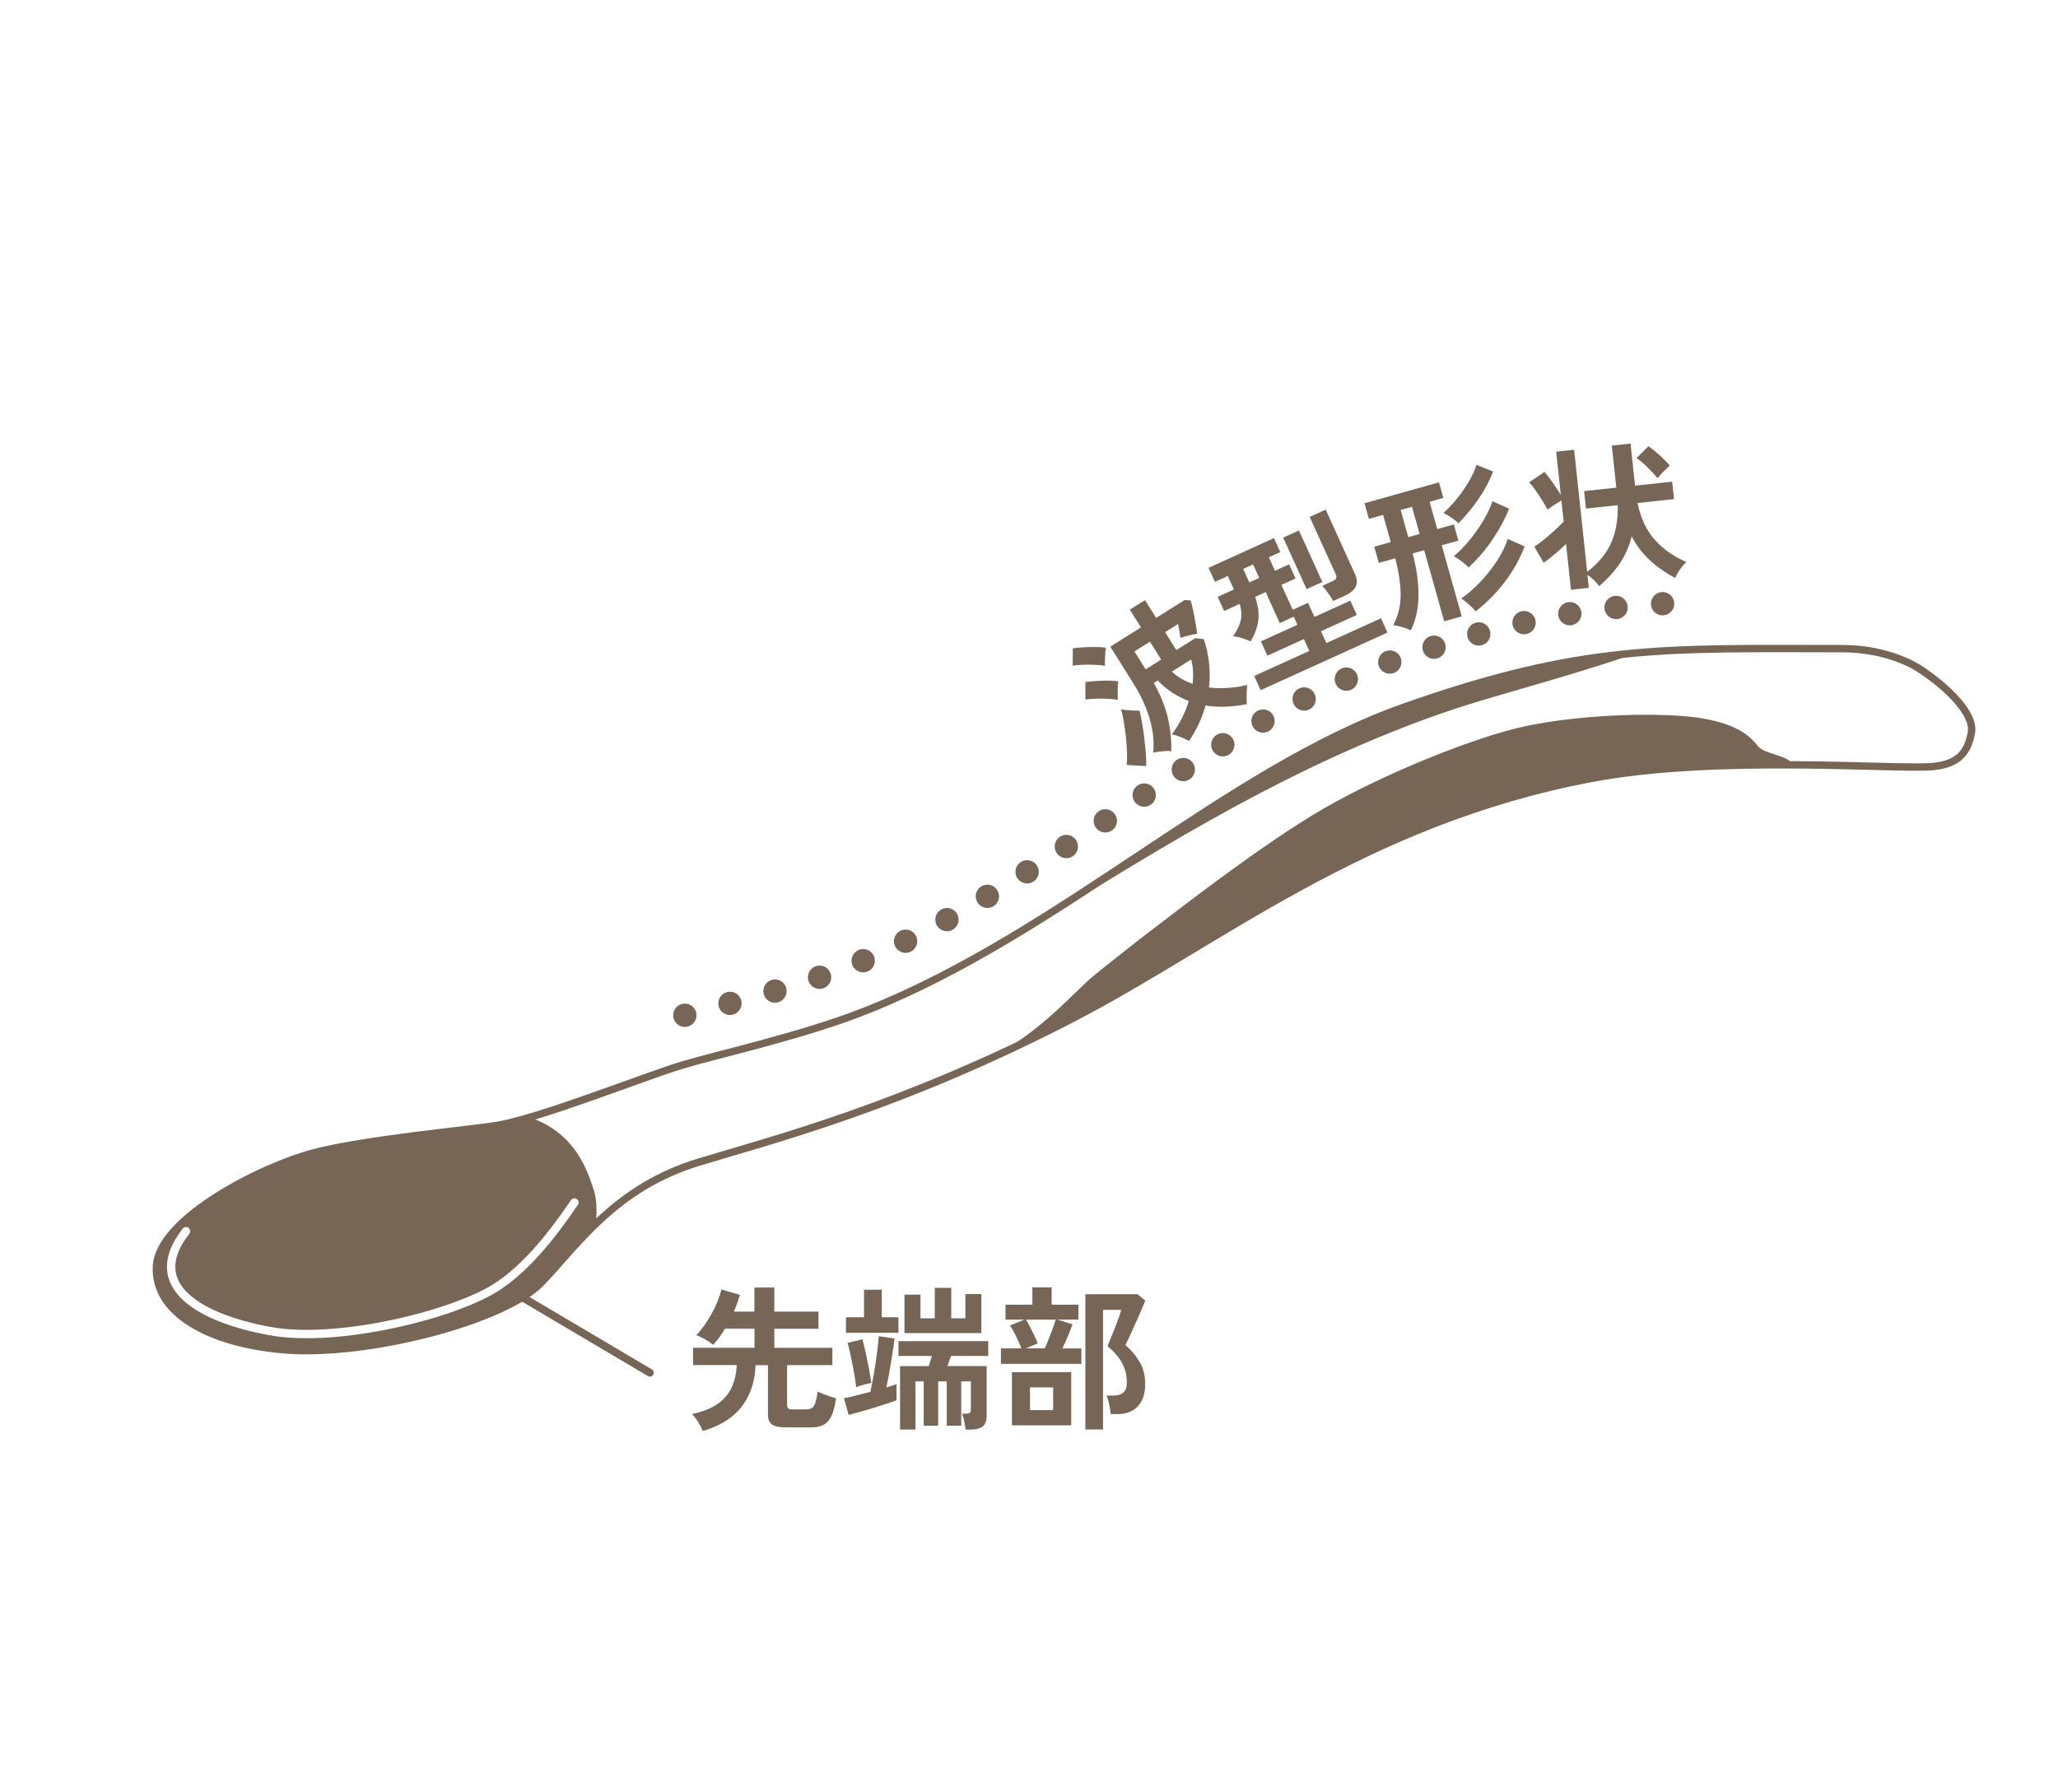 <?xml version="1.0" encoding="UTF-8"?>
<svg id="_レイヤー_2" data-name="レイヤー_2" xmlns="http://www.w3.org/2000/svg" viewBox="0 0 310 270">
  <defs>
    <style>
      .cls-1 {
        stroke-width: 1.17px;
      }

      .cls-1, .cls-2, .cls-3, .cls-4 {
        stroke: #776556;
      }

      .cls-1, .cls-2, .cls-5, .cls-6, .cls-4 {
        fill: none;
      }

      .cls-1, .cls-6, .cls-4 {
        stroke-linecap: round;
      }

      .cls-1, .cls-4 {
        stroke-linejoin: round;
      }

      .cls-7, .cls-3 {
        fill: #776556;
      }

      .cls-2 {
        stroke-width: 1.11px;
      }

      .cls-8 {
        fill: #fff;
      }

      .cls-3 {
        stroke-width: .36px;
      }

      .cls-6 {
        stroke: #fff;
        stroke-miterlimit: 10;
        stroke-width: 1.26px;
      }

      .cls-4 {
        stroke-dasharray: 0 7.03;
        stroke-width: 3.51px;
      }
    </style>
  </defs>
  <g id="design">
    <g>
      <rect class="cls-8" width="310" height="270"/>
      <g>
        <g>
          <path class="cls-2" d="M289.19,100.79c4.18,2.72,8.26,6.78,7.77,9.54-.49,2.76-1.72,4.74-5.74,5.14-5.35.53-32.47-1.8-51.44,1.78-34.48,6.5-56.29,24.87-78.42,36.28-25.66,13.23-44.9,18.14-56.07,21.53-12.7,3.85-18.32,12.54-23.83,18.23-5.51,5.69-26.12,11.1-38.68,10.04-11.12-.93-19.64-5.48-19.21-12.64.44-7.16,15.85-15,23.74-17.04,7.89-2.04,22.63-3.35,27.37-4.09,6.41-1,22.44-7.41,28.04-9.1,5.6-1.69,18.13-4.42,27.63-8.18,29.66-11.75,54.38-36.34,81.25-45.8,26.87-9.46,38.97-8.79,65.92-8.77,5.38,0,9.58,1.71,11.68,3.07Z"/>
          <path class="cls-3" d="M159.88,136.49c17.63-11.27,34.22-23.85,51.72-30.01,14.08-4.96,24.1-7.13,34.34-8.08-9.32,3.2-20.18,6.04-26.14,7.98-28.05,9.13-52.56,26.41-59.91,30.1Z"/>
          <path class="cls-3" d="M89.62,184.49c-3.16,3.06-5.67,6.24-8.16,8.8-5.51,5.69-26.12,11.1-38.68,10.04-11.12-.93-19.64-5.48-19.21-12.64.44-7.16,15.85-15,23.74-17.04,7.89-2.04,22.63-3.35,27.37-4.09,1.27-.2,2.92-.61,4.78-1.15,7.24,2.27,8.98,8.45,9.79,10.85.62,1.85.38,3.92.36,5.23Z"/>
          <path class="cls-3" d="M150.79,158.7c3.39-1.57,6.92-3.28,10.57-5.17,22.14-11.41,43.95-29.78,78.42-36.28,9.23-1.74,20.4-2.08,30.04-2.04-.59-1.26-4.14-1.45-5.11-2.64-.97-1.19-2.48-3.13-8.15-4.15-5.31-.95-17.59-.8-26.84,1.17-7.37,1.57-21.08,7.07-30.25,12.37-9.17,5.3-22.03,15.38-24.1,16.92-2.07,1.54-8.81,6.82-10.68,8.39-2.73,2.29-7.13,7.54-13.92,11.43Z"/>
          <path class="cls-5" d="M265.24,110.68c7.02-.3,21.22-.25,27.51.49"/>
          <path class="cls-6" d="M86.53,181.14c-3.08,4.52-7.05,9.74-11.75,12.76-6.45,4.14-23.92,8.49-34.15,6.61-10.24-1.87-19.17-6.71-12.61-15.04"/>
        </g>
        <g>
          <path class="cls-7" d="M166.44,100.3c-.36-.07-.84-.12-1.44-.15-.6-.03-1.21-.03-1.83-.01-.62.02-1.15.07-1.59.14l.02-2.61c.45-.08.99-.13,1.63-.16.64-.03,1.26-.04,1.87-.04s1.1.04,1.47.1c-.03.19-.06.46-.08.82-.02.36-.04.73-.05,1.08-.01.36-.02.64,0,.83ZM168.37,105.42c-.36-.07-.84-.12-1.44-.15-.6-.03-1.21-.04-1.84-.02-.63.02-1.16.06-1.59.13v-2.65c.75-.09,1.59-.15,2.52-.19.93-.04,1.73,0,2.43.1-.03.19-.06.46-.07.83s-.02.74-.02,1.11c0,.37,0,.65.02.85ZM179.09,111.62c-.21-.13-.47-.26-.79-.4-.32-.14-.64-.27-.96-.38-.32-.11-.6-.18-.83-.2.55-.73,1.05-1.53,1.49-2.39.44-.86.8-1.74,1.07-2.65-.84-.32-1.66-.73-2.45-1.24-.79-.51-1.53-1.13-2.23-1.85l-.59.37c1.04,1.86,1.74,3.62,2.12,5.28.38,1.66.55,3.33.52,5.01-.25-.05-.55-.06-.9-.03-.35.03-.69.06-1.03.1-.33.04-.6.09-.81.15.17-1.64,0-3.35-.53-5.13-.53-1.78-1.34-3.55-2.45-5.31l-3.47-5.54,4.62-2.9-1.68-2.68,2.28-1.43,1.68,2.68,4.29-2.69.92.06c.11.38.23.88.36,1.5.13.63.26,1.26.37,1.9.11.64.19,1.18.23,1.62-.17.02-.42.06-.75.14-.32.07-.65.15-.98.24-.33.09-.6.17-.79.23-.02-.24-.07-.57-.14-.99-.07-.42-.14-.78-.22-1.08l-1.94,1.22,1.69,2.7,2.88-1.8,1.26.15c.4,1.19.66,2.39.79,3.61.13,1.22.13,2.44,0,3.67.96.12,1.93.14,2.92.06.99-.07,1.94-.22,2.85-.44-.05.25-.08.56-.09.91-.01.36-.02.72-.02,1.08,0,.36.02.66.04.9-1.01.21-2.05.34-3.1.38-1.06.05-2.1-.01-3.13-.18-.5,1.85-1.33,3.63-2.48,5.35ZM172.65,115.41l-2.93-.18c.05-.59.07-1.25.04-1.99-.03-.74-.09-1.5-.17-2.28-.09-.78-.19-1.54-.31-2.25-.12-.72-.25-1.34-.4-1.88.18.05.44.1.79.13.34.03.7.06,1.07.08.37.02.67.02.91.02.14.55.28,1.19.4,1.92.12.73.23,1.48.32,2.26.09.78.17,1.53.22,2.25.06.72.08,1.36.06,1.93ZM172.57,100.83l2.34-1.47-1.69-2.7-2.34,1.47,1.69,2.7ZM179.65,103.03c.07-.65.09-1.29.06-1.91-.03-.62-.13-1.21-.29-1.77l-2.9,1.82c.43.42.9.77,1.44,1.08.53.3,1.1.56,1.69.78Z"/>
          <path class="cls-7" d="M189.9,103.98l-.98-2.15,8.3-3.77-.81-1.79-5.5,2.5-.98-2.15,5.5-2.5-.55-1.22-2.11.96-2.12-4.67-1.58.72c.45,1.37.61,2.57.46,3.6-.14,1.03-.53,2.06-1.15,3.1-.34-.15-.78-.31-1.3-.48-.52-.17-.97-.26-1.36-.27.61-.84,1-1.64,1.17-2.38s.12-1.58-.15-2.51l-2.35,1.07-.97-2.13,2.45-1.11-.92-2.03-1.94.88-.96-2.11,9.85-4.48.96,2.11-1.73.78.92,2.03,2.13-.97.97,2.13-2.13.97,1.71,3.75,2.3-1.05.97,2.13,5.4-2.45.98,2.15-5.4,2.45.81,1.79,8.23-3.74.98,2.15-19.11,8.68ZM188.18,87.73l1.49-.68-.92-2.03-1.49.68.92,2.03ZM196.82,88.75l-3.53-7.76,2.37-1.08,3.53,7.76-2.37,1.08ZM200.83,90.55c-.12-.22-.28-.48-.48-.78-.21-.3-.42-.6-.63-.88-.22-.29-.41-.5-.57-.63l1.58-.72c.29-.13.47-.27.54-.42.08-.15.06-.36-.07-.63l-3.92-8.62,2.41-1.1,4.41,9.7c.34.74.37,1.38.11,1.91-.26.53-.83,1-1.7,1.39l-1.69.77Z"/>
          <path class="cls-7" d="M217.54,93.59l-3.01-10.71-1.74.49c.62,2.37.91,4.52.88,6.44-.03,1.92-.41,3.64-1.16,5.14-.36-.18-.8-.34-1.33-.5-.53-.16-.97-.25-1.32-.26.72-1.35,1.1-2.83,1.12-4.43.02-1.6-.25-3.48-.81-5.66l-2.48.7-.68-2.44,2.48-.7-1.15-4.1-2.14.6-.66-2.35,11.21-3.15.66,2.35-2.07.58,1.15,4.11,2.5-.7.68,2.44-2.5.7,3.01,10.71-2.64.74ZM212.13,80.92l1.71-.48-1.15-4.1-1.71.48,1.15,4.1ZM219.69,78.82c-.27-.27-.63-.55-1.08-.86-.45-.31-.85-.54-1.2-.68.69-.6,1.37-1.31,2.03-2.13.66-.82,1.26-1.67,1.79-2.57.53-.89.92-1.74,1.18-2.55l2.5,1c-.5,1.34-1.21,2.69-2.15,4.06-.93,1.36-1.95,2.61-3.06,3.73ZM221.22,85.47c-.27-.27-.63-.57-1.08-.93-.45-.35-.84-.6-1.17-.73.87-.73,1.69-1.58,2.47-2.54.78-.97,1.47-1.95,2.06-2.96.59-1.01,1.03-1.94,1.31-2.8l2.51,1.12c-.58,1.48-1.39,2.99-2.44,4.56-1.05,1.56-2.27,2.99-3.66,4.29ZM222.25,92.09c-.14-.2-.34-.43-.6-.68-.27-.25-.54-.49-.81-.72s-.52-.41-.73-.52c.96-.68,1.91-1.5,2.84-2.48.93-.98,1.77-2.03,2.51-3.15.74-1.12,1.29-2.24,1.66-3.35l2.53,1.12c-.44,1.21-1.03,2.41-1.77,3.6-.75,1.19-1.6,2.31-2.56,3.37-.96,1.06-1.98,2-3.06,2.82Z"/>
          <path class="cls-7" d="M236.64,88.86l-.74-6.92c-.51.5-1.06.99-1.65,1.49-.59.5-1.16.95-1.72,1.35l-1.42-2.44c.44-.27.94-.63,1.49-1.08.55-.45,1.09-.92,1.62-1.41.53-.49.97-.92,1.32-1.28l-.34-3.19c-.31.19-.67.42-1.09.69-.42.27-.75.51-1,.71-.2-.4-.46-.86-.78-1.37-.32-.51-.65-1.01-1-1.51-.34-.5-.68-.91-.99-1.24l2.31-1.57c.39.44.82,1,1.27,1.65.45.66.85,1.26,1.19,1.8l-.7-6.5,2.7-.29,1.97,18.38c1.61-1.21,2.8-2.62,3.55-4.22.75-1.6,1.1-3.54,1.05-5.81l-4.78.51-.28-2.63,4.85-.52-.68-6.34,2.82-.3.68,6.34,5.59-.6.28,2.63-5.5.59c.48,2.27,1.34,4.11,2.59,5.52,1.25,1.41,2.85,2.53,4.79,3.37-.32.27-.64.63-.96,1.08-.32.45-.57.89-.74,1.32-1.58-.85-2.91-1.79-3.98-2.83-1.07-1.03-1.93-2.18-2.58-3.45-.32,1.37-.88,2.67-1.67,3.9-.79,1.23-1.86,2.43-3.23,3.6-.22-.31-.49-.61-.82-.93-.32-.31-.64-.57-.94-.77l.21,1.96-2.7.29ZM249.68,72.03c-.45-.53-.95-1.08-1.51-1.63-.55-.55-1.1-1.02-1.65-1.4l1.79-1.79c.58.43,1.17.9,1.76,1.44.59.53,1.08,1.03,1.46,1.49-.26.22-.56.5-.91.85-.35.35-.66.7-.94,1.04Z"/>
        </g>
        <path class="cls-4" d="M103.16,152.94c1.27-.35,2.72-.72,4.29-1.13,5.9-1.54,13.99-3.65,20.27-6.14,13.94-5.52,27.1-14.27,39.83-22.72,14-9.3,27.23-18.09,41.68-23.18,19.13-6.73,31.3-8.56,45.69-9.03"/>
        <g>
          <path class="cls-7" d="M105.86,215.56c-.14-.36-.37-.8-.68-1.31-.31-.52-.62-.93-.94-1.24,1.58-.33,2.85-.83,3.82-1.5.97-.67,1.68-1.5,2.14-2.48.46-.98.72-2.12.78-3.4h-6.58v-2.6h9.25v-2.88h-4.43c-.56.94-1.16,1.75-1.8,2.44-.34-.28-.75-.56-1.22-.83-.47-.27-.91-.49-1.31-.64.39-.39.79-.87,1.18-1.43.4-.56.77-1.16,1.12-1.79.35-.63.66-1.26.91-1.9.26-.63.45-1.21.57-1.75l2.79.82c-.27.88-.57,1.71-.91,2.51h3.09v-3.63h3v3.63h6.65v2.58h-6.65v2.88h8.74v2.6h-6.82v6.02c0,.23.06.4.18.5.12.1.35.15.69.15h1.87c.42,0,.75-.06.97-.19.23-.12.41-.38.54-.77.13-.39.25-.97.36-1.73.2.11.47.23.81.36.34.13.68.26,1.04.38.36.12.66.21.91.27-.16,1.12-.38,2-.67,2.64-.29.63-.68,1.08-1.17,1.35-.49.27-1.12.4-1.89.4h-3.89c-.97,0-1.65-.15-2.04-.45-.39-.3-.59-.78-.59-1.45v-7.47h-1.87c-.09,2.47-.78,4.54-2.07,6.23-1.29,1.69-3.26,2.92-5.92,3.7Z"/>
          <path class="cls-7" d="M127.83,213.14l-.7-2.51c.44-.08,1.01-.21,1.73-.39.72-.18,1.47-.37,2.25-.57.12-.59.26-1.27.4-2.04.14-.77.27-1.55.39-2.35s.22-1.56.3-2.26c.09-.7.14-1.28.18-1.73l2.37.35c-.05.38-.11.86-.2,1.45-.09.59-.19,1.24-.3,1.93-.12.7-.24,1.39-.36,2.07-.12.69-.25,1.32-.37,1.9.64-.17,1.15-.33,1.52-.47v2.41c-.34.14-.82.31-1.42.5-.6.2-1.25.4-1.94.62-.69.22-1.38.42-2.05.61s-1.27.34-1.78.47ZM127.43,200.77v-2.34h2.72v-4.15h2.67v4.15h2.51v2.34h-7.9ZM128.96,208.97c-.05-.47-.12-1.01-.22-1.62-.1-.61-.21-1.23-.34-1.85-.12-.62-.25-1.22-.37-1.78-.13-.56-.24-1.04-.35-1.43l2.23-.54c.17.62.34,1.34.52,2.14.17.8.33,1.6.48,2.39s.25,1.47.32,2.05c-.31.06-.69.15-1.14.27-.45.12-.82.24-1.11.36ZM145.45,215.37c-.03-.33-.1-.74-.2-1.24-.1-.5-.21-.89-.34-1.17h.56c.3,0,.5-.05.61-.14s.16-.27.16-.54v-4.19h-1.45v6.68h-2.18v-6.68h-1.29v6.68h-2.18v-6.68h-1.24v7.26h-2.32v-9.56h4.31c.08-.25.16-.52.26-.8.09-.28.17-.52.23-.73h-5.04v-2.23h13.52v2.23h-5.6c-.09.23-.19.49-.28.77s-.18.53-.26.75h5.9v7.5c0,.75-.2,1.28-.6,1.6-.4.32-1.03.48-1.91.48h-.68ZM136.24,200.82v-5.79h2.41v3.56h2.16v-4.59h2.48v4.59h2.13v-3.65h2.41v5.88h-11.6Z"/>
          <path class="cls-7" d="M150.77,205.44v-2.32h3.07c-.12-.36-.29-.76-.49-1.19-.2-.44-.41-.86-.63-1.28-.22-.41-.41-.74-.59-.97l2.16-.89h-2.83v-2.25h4.05v-2.6h2.9v2.6h4.03v2.25h-3.19l2.3.7c-.16.48-.38,1.07-.67,1.75-.29.68-.57,1.31-.85,1.89h2.86v2.32h-12.11ZM152.43,214.71v-8.01h8.93v8.01h-8.93ZM154.54,203.12h2.83c.19-.41.39-.88.61-1.43.22-.55.42-1.08.61-1.6.19-.52.33-.96.42-1.3h-4.47c.19.3.4.67.63,1.12s.46.9.67,1.35c.21.45.36.82.46,1.11l-1.76.75ZM155.15,212.42h3.49v-3.42h-3.49v3.42ZM163.49,215.34v-20.38h7.85l1.17.96c-.14.38-.35.88-.62,1.51-.27.63-.57,1.3-.88,1.99-.31.7-.6,1.34-.87,1.92-.27.59-.47,1.01-.61,1.28.8.69,1.49,1.5,2.08,2.45.59.94.89,2.09.89,3.43,0,1.44-.37,2.55-1.1,3.34s-1.78,1.18-3.14,1.18h-.96c-.02-.27-.05-.57-.12-.93-.06-.35-.14-.69-.22-1.03-.09-.34-.18-.61-.27-.83h1.01c1.36,0,2.04-.63,2.04-1.9,0-1.14-.24-2.15-.73-3.02-.48-.87-1.21-1.72-2.18-2.53.09-.22.24-.58.44-1.08.2-.5.42-1.04.66-1.63.23-.59.44-1.13.62-1.64.18-.51.29-.88.34-1.11h-2.74v18.02h-2.67Z"/>
        </g>
        <line class="cls-1" x1="97.89" y1="206.79" x2="78.57" y2="195.36"/>
      </g>
    </g>
  </g>
</svg>